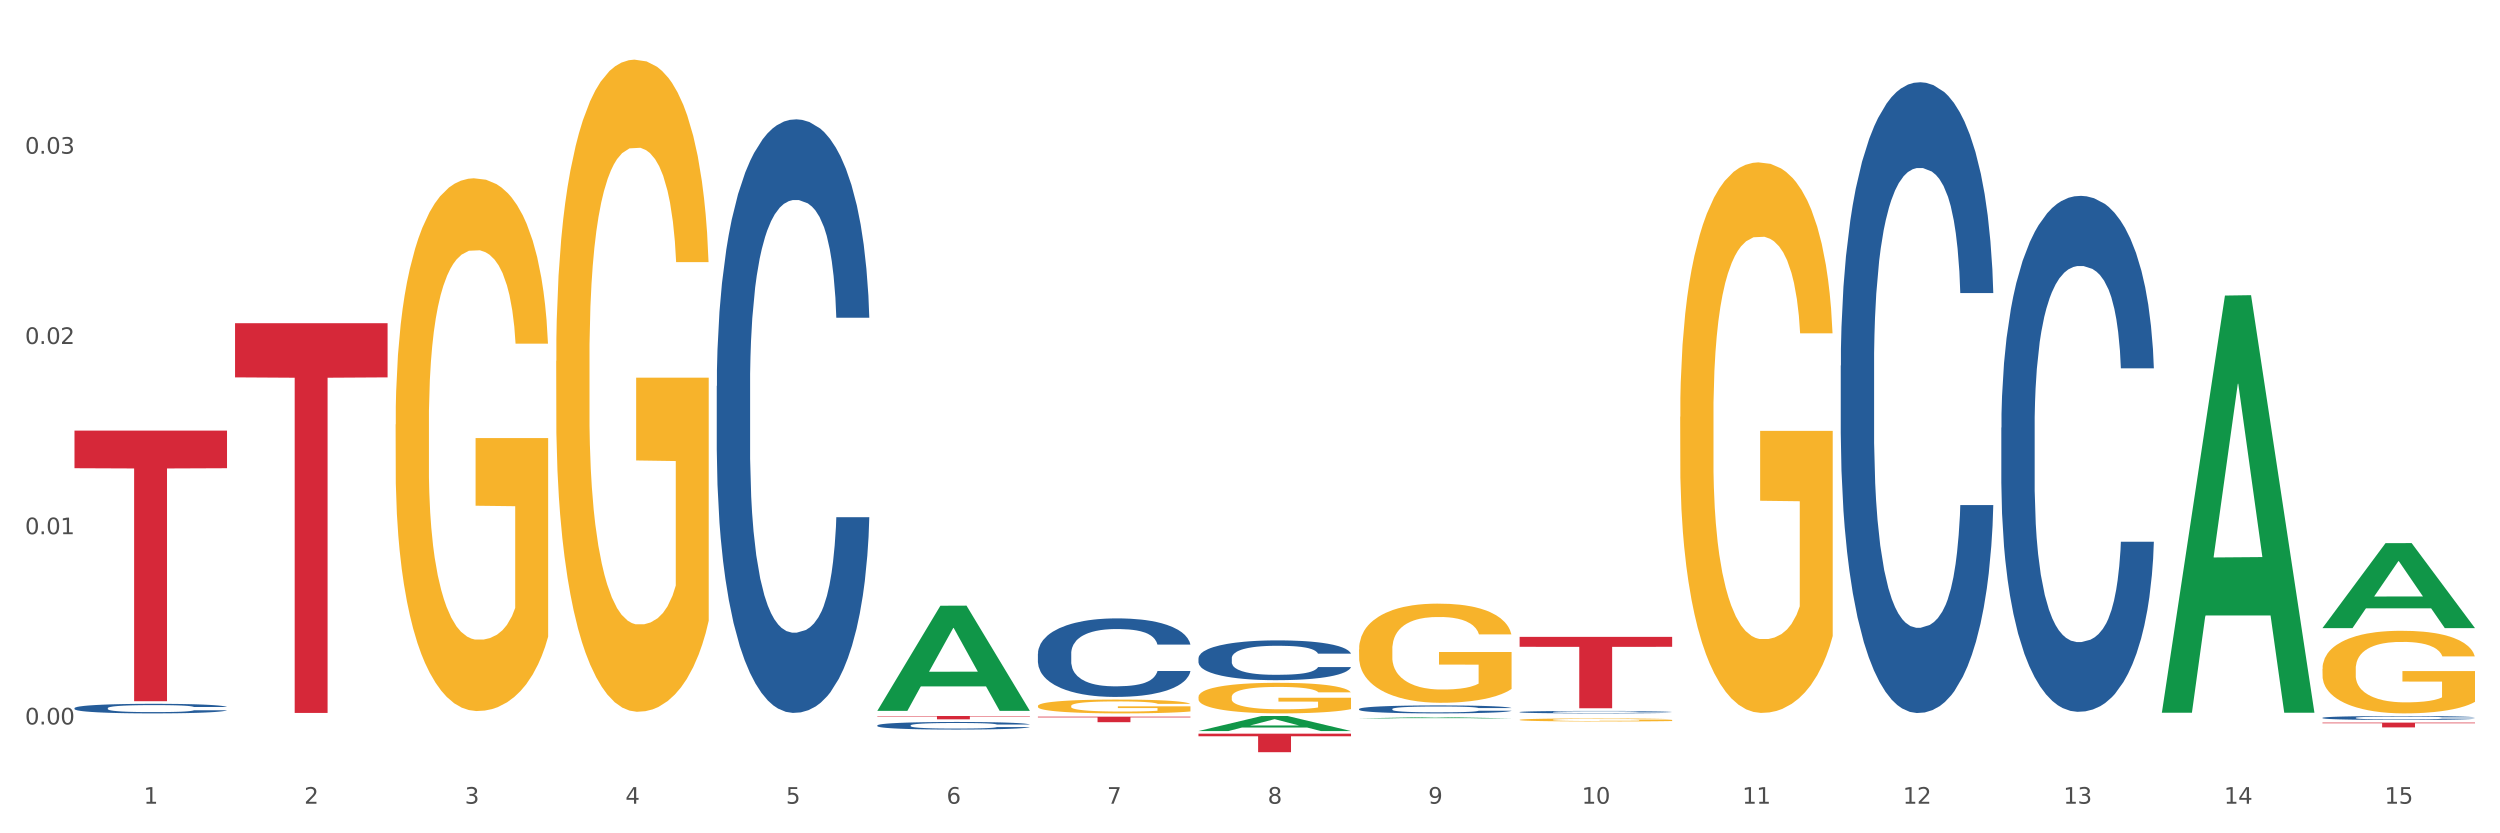 <?xml version="1.0" encoding="utf-8" standalone="no"?>
<!DOCTYPE svg PUBLIC "-//W3C//DTD SVG 1.1//EN"
  "http://www.w3.org/Graphics/SVG/1.1/DTD/svg11.dtd">
<svg xmlns:xlink="http://www.w3.org/1999/xlink" width="1080pt" height="360pt" viewBox="0 0 1080 360" xmlns="http://www.w3.org/2000/svg" version="1.1">
 <rect x="0" y="0" width="1080" height="360" fill="#333333" stroke="none"/>
 <defs>
  <style type="text/css">*{stroke-linejoin: round; stroke-linecap: butt}</style>
 </defs>
 <g id="figure_1">
  <g id="patch_1">
   <path d="M 0 360 
L 1080 360 
L 1080 0 
L 0 0 
z
" style="fill: #ffffff; stroke: #ffffff; stroke-linejoin: miter"/>
  </g>
  <g id="axes_1">
   <g id="matplotlib.axis_1">
    <g id="xtick_1">
     <g id="text_1">
      <!-- 1 -->
      <g style="fill: #4d4d4d" transform="translate(62.07 347.204) scale(0.096 -0.096)">
       <defs>
        <path id="DejaVuSans-31" d="M 794 531 
L 1825 531 
L 1825 4091 
L 703 3866 
L 703 4441 
L 1819 4666 
L 2450 4666 
L 2450 531 
L 3481 531 
L 3481 0 
L 794 0 
L 794 531 
z
" transform="scale(0.016)"/>
       </defs>
       <use xlink:href="#DejaVuSans-31"/>
      </g>
     </g>
    </g>
    <g id="xtick_2">
     <g id="text_2">
      <!-- 2 -->
      <g style="fill: #4d4d4d" transform="translate(131.436 347.204) scale(0.096 -0.096)">
       <defs>
        <path id="DejaVuSans-32" d="M 1228 531 
L 3431 531 
L 3431 0 
L 469 0 
L 469 531 
Q 828 903 1448 1529 
Q 2069 2156 2228 2338 
Q 2531 2678 2651 2914 
Q 2772 3150 2772 3378 
Q 2772 3750 2511 3984 
Q 2250 4219 1831 4219 
Q 1534 4219 1204 4116 
Q 875 4013 500 3803 
L 500 4441 
Q 881 4594 1212 4672 
Q 1544 4750 1819 4750 
Q 2544 4750 2975 4387 
Q 3406 4025 3406 3419 
Q 3406 3131 3298 2873 
Q 3191 2616 2906 2266 
Q 2828 2175 2409 1742 
Q 1991 1309 1228 531 
z
" transform="scale(0.016)"/>
       </defs>
       <use xlink:href="#DejaVuSans-32"/>
      </g>
     </g>
    </g>
    <g id="xtick_3">
     <g id="text_3">
      <!-- 3 -->
      <g style="fill: #4d4d4d" transform="translate(200.802 347.204) scale(0.096 -0.096)">
       <defs>
        <path id="DejaVuSans-33" d="M 2597 2516 
Q 3050 2419 3304 2112 
Q 3559 1806 3559 1356 
Q 3559 666 3084 287 
Q 2609 -91 1734 -91 
Q 1441 -91 1130 -33 
Q 819 25 488 141 
L 488 750 
Q 750 597 1062 519 
Q 1375 441 1716 441 
Q 2309 441 2620 675 
Q 2931 909 2931 1356 
Q 2931 1769 2642 2001 
Q 2353 2234 1838 2234 
L 1294 2234 
L 1294 2753 
L 1863 2753 
Q 2328 2753 2575 2939 
Q 2822 3125 2822 3475 
Q 2822 3834 2567 4026 
Q 2313 4219 1838 4219 
Q 1578 4219 1281 4162 
Q 984 4106 628 3988 
L 628 4550 
Q 988 4650 1302 4700 
Q 1616 4750 1894 4750 
Q 2613 4750 3031 4423 
Q 3450 4097 3450 3541 
Q 3450 3153 3228 2886 
Q 3006 2619 2597 2516 
z
" transform="scale(0.016)"/>
       </defs>
       <use xlink:href="#DejaVuSans-33"/>
      </g>
     </g>
    </g>
    <g id="xtick_4">
     <g id="text_4">
      <!-- 4 -->
      <g style="fill: #4d4d4d" transform="translate(270.169 347.204) scale(0.096 -0.096)">
       <defs>
        <path id="DejaVuSans-34" d="M 2419 4116 
L 825 1625 
L 2419 1625 
L 2419 4116 
z
M 2253 4666 
L 3047 4666 
L 3047 1625 
L 3713 1625 
L 3713 1100 
L 3047 1100 
L 3047 0 
L 2419 0 
L 2419 1100 
L 313 1100 
L 313 1709 
L 2253 4666 
z
" transform="scale(0.016)"/>
       </defs>
       <use xlink:href="#DejaVuSans-34"/>
      </g>
     </g>
    </g>
    <g id="xtick_5">
     <g id="text_5">
      <!-- 5 -->
      <g style="fill: #4d4d4d" transform="translate(339.535 347.204) scale(0.096 -0.096)">
       <defs>
        <path id="DejaVuSans-35" d="M 691 4666 
L 3169 4666 
L 3169 4134 
L 1269 4134 
L 1269 2991 
Q 1406 3038 1543 3061 
Q 1681 3084 1819 3084 
Q 2600 3084 3056 2656 
Q 3513 2228 3513 1497 
Q 3513 744 3044 326 
Q 2575 -91 1722 -91 
Q 1428 -91 1123 -41 
Q 819 9 494 109 
L 494 744 
Q 775 591 1075 516 
Q 1375 441 1709 441 
Q 2250 441 2565 725 
Q 2881 1009 2881 1497 
Q 2881 1984 2565 2268 
Q 2250 2553 1709 2553 
Q 1456 2553 1204 2497 
Q 953 2441 691 2322 
L 691 4666 
z
" transform="scale(0.016)"/>
       </defs>
       <use xlink:href="#DejaVuSans-35"/>
      </g>
     </g>
    </g>
    <g id="xtick_6">
     <g id="text_6">
      <!-- 6 -->
      <g style="fill: #4d4d4d" transform="translate(408.901 347.204) scale(0.096 -0.096)">
       <defs>
        <path id="DejaVuSans-36" d="M 2113 2584 
Q 1688 2584 1439 2293 
Q 1191 2003 1191 1497 
Q 1191 994 1439 701 
Q 1688 409 2113 409 
Q 2538 409 2786 701 
Q 3034 994 3034 1497 
Q 3034 2003 2786 2293 
Q 2538 2584 2113 2584 
z
M 3366 4563 
L 3366 3988 
Q 3128 4100 2886 4159 
Q 2644 4219 2406 4219 
Q 1781 4219 1451 3797 
Q 1122 3375 1075 2522 
Q 1259 2794 1537 2939 
Q 1816 3084 2150 3084 
Q 2853 3084 3261 2657 
Q 3669 2231 3669 1497 
Q 3669 778 3244 343 
Q 2819 -91 2113 -91 
Q 1303 -91 875 529 
Q 447 1150 447 2328 
Q 447 3434 972 4092 
Q 1497 4750 2381 4750 
Q 2619 4750 2861 4703 
Q 3103 4656 3366 4563 
z
" transform="scale(0.016)"/>
       </defs>
       <use xlink:href="#DejaVuSans-36"/>
      </g>
     </g>
    </g>
    <g id="xtick_7">
     <g id="text_7">
      <!-- 7 -->
      <g style="fill: #4d4d4d" transform="translate(478.267 347.204) scale(0.096 -0.096)">
       <defs>
        <path id="DejaVuSans-37" d="M 525 4666 
L 3525 4666 
L 3525 4397 
L 1831 0 
L 1172 0 
L 2766 4134 
L 525 4134 
L 525 4666 
z
" transform="scale(0.016)"/>
       </defs>
       <use xlink:href="#DejaVuSans-37"/>
      </g>
     </g>
    </g>
    <g id="xtick_8">
     <g id="text_8">
      <!-- 8 -->
      <g style="fill: #4d4d4d" transform="translate(547.634 347.204) scale(0.096 -0.096)">
       <defs>
        <path id="DejaVuSans-38" d="M 2034 2216 
Q 1584 2216 1326 1975 
Q 1069 1734 1069 1313 
Q 1069 891 1326 650 
Q 1584 409 2034 409 
Q 2484 409 2743 651 
Q 3003 894 3003 1313 
Q 3003 1734 2745 1975 
Q 2488 2216 2034 2216 
z
M 1403 2484 
Q 997 2584 770 2862 
Q 544 3141 544 3541 
Q 544 4100 942 4425 
Q 1341 4750 2034 4750 
Q 2731 4750 3128 4425 
Q 3525 4100 3525 3541 
Q 3525 3141 3298 2862 
Q 3072 2584 2669 2484 
Q 3125 2378 3379 2068 
Q 3634 1759 3634 1313 
Q 3634 634 3220 271 
Q 2806 -91 2034 -91 
Q 1263 -91 848 271 
Q 434 634 434 1313 
Q 434 1759 690 2068 
Q 947 2378 1403 2484 
z
M 1172 3481 
Q 1172 3119 1398 2916 
Q 1625 2713 2034 2713 
Q 2441 2713 2670 2916 
Q 2900 3119 2900 3481 
Q 2900 3844 2670 4047 
Q 2441 4250 2034 4250 
Q 1625 4250 1398 4047 
Q 1172 3844 1172 3481 
z
" transform="scale(0.016)"/>
       </defs>
       <use xlink:href="#DejaVuSans-38"/>
      </g>
     </g>
    </g>
    <g id="xtick_9">
     <g id="text_9">
      <!-- 9 -->
      <g style="fill: #4d4d4d" transform="translate(617 347.204) scale(0.096 -0.096)">
       <defs>
        <path id="DejaVuSans-39" d="M 703 97 
L 703 672 
Q 941 559 1184 500 
Q 1428 441 1663 441 
Q 2288 441 2617 861 
Q 2947 1281 2994 2138 
Q 2813 1869 2534 1725 
Q 2256 1581 1919 1581 
Q 1219 1581 811 2004 
Q 403 2428 403 3163 
Q 403 3881 828 4315 
Q 1253 4750 1959 4750 
Q 2769 4750 3195 4129 
Q 3622 3509 3622 2328 
Q 3622 1225 3098 567 
Q 2575 -91 1691 -91 
Q 1453 -91 1209 -44 
Q 966 3 703 97 
z
M 1959 2075 
Q 2384 2075 2632 2365 
Q 2881 2656 2881 3163 
Q 2881 3666 2632 3958 
Q 2384 4250 1959 4250 
Q 1534 4250 1286 3958 
Q 1038 3666 1038 3163 
Q 1038 2656 1286 2365 
Q 1534 2075 1959 2075 
z
" transform="scale(0.016)"/>
       </defs>
       <use xlink:href="#DejaVuSans-39"/>
      </g>
     </g>
    </g>
    <g id="xtick_10">
     <g id="text_10">
      <!-- 10 -->
      <g style="fill: #4d4d4d" transform="translate(683.312 347.204) scale(0.096 -0.096)">
       <defs>
        <path id="DejaVuSans-30" d="M 2034 4250 
Q 1547 4250 1301 3770 
Q 1056 3291 1056 2328 
Q 1056 1369 1301 889 
Q 1547 409 2034 409 
Q 2525 409 2770 889 
Q 3016 1369 3016 2328 
Q 3016 3291 2770 3770 
Q 2525 4250 2034 4250 
z
M 2034 4750 
Q 2819 4750 3233 4129 
Q 3647 3509 3647 2328 
Q 3647 1150 3233 529 
Q 2819 -91 2034 -91 
Q 1250 -91 836 529 
Q 422 1150 422 2328 
Q 422 3509 836 4129 
Q 1250 4750 2034 4750 
z
" transform="scale(0.016)"/>
       </defs>
       <use xlink:href="#DejaVuSans-31"/>
       <use xlink:href="#DejaVuSans-30" transform="translate(63.623 0)"/>
      </g>
     </g>
    </g>
    <g id="xtick_11">
     <g id="text_11">
      <!-- 11 -->
      <g style="fill: #4d4d4d" transform="translate(752.678 347.204) scale(0.096 -0.096)">
       <use xlink:href="#DejaVuSans-31"/>
       <use xlink:href="#DejaVuSans-31" transform="translate(63.623 0)"/>
      </g>
     </g>
    </g>
    <g id="xtick_12">
     <g id="text_12">
      <!-- 12 -->
      <g style="fill: #4d4d4d" transform="translate(822.044 347.204) scale(0.096 -0.096)">
       <use xlink:href="#DejaVuSans-31"/>
       <use xlink:href="#DejaVuSans-32" transform="translate(63.623 0)"/>
      </g>
     </g>
    </g>
    <g id="xtick_13">
     <g id="text_13">
      <!-- 13 -->
      <g style="fill: #4d4d4d" transform="translate(891.411 347.204) scale(0.096 -0.096)">
       <use xlink:href="#DejaVuSans-31"/>
       <use xlink:href="#DejaVuSans-33" transform="translate(63.623 0)"/>
      </g>
     </g>
    </g>
    <g id="xtick_14">
     <g id="text_14">
      <!-- 14 -->
      <g style="fill: #4d4d4d" transform="translate(960.777 347.204) scale(0.096 -0.096)">
       <use xlink:href="#DejaVuSans-31"/>
       <use xlink:href="#DejaVuSans-34" transform="translate(63.623 0)"/>
      </g>
     </g>
    </g>
    <g id="xtick_15">
     <g id="text_15">
      <!-- 15 -->
      <g style="fill: #4d4d4d" transform="translate(1030.143 347.204) scale(0.096 -0.096)">
       <use xlink:href="#DejaVuSans-31"/>
       <use xlink:href="#DejaVuSans-35" transform="translate(63.623 0)"/>
      </g>
     </g>
    </g>
    <g id="xtick_16"/>
    <g id="xtick_17"/>
    <g id="xtick_18"/>
    <g id="xtick_19"/>
    <g id="xtick_20"/>
    <g id="xtick_21"/>
    <g id="xtick_22"/>
    <g id="xtick_23"/>
    <g id="xtick_24"/>
    <g id="xtick_25"/>
    <g id="xtick_26"/>
    <g id="xtick_27"/>
    <g id="xtick_28"/>
    <g id="xtick_29"/>
   </g>
   <g id="matplotlib.axis_2">
    <g id="ytick_1">
     <g id="text_16">
      <!-- 0.00 -->
      <g style="fill: #4d4d4d" transform="translate(10.8 312.968) scale(0.096 -0.096)">
       <defs>
        <path id="DejaVuSans-2e" d="M 684 794 
L 1344 794 
L 1344 0 
L 684 0 
L 684 794 
z
" transform="scale(0.016)"/>
       </defs>
       <use xlink:href="#DejaVuSans-30"/>
       <use xlink:href="#DejaVuSans-2e" transform="translate(63.623 0)"/>
       <use xlink:href="#DejaVuSans-30" transform="translate(95.41 0)"/>
       <use xlink:href="#DejaVuSans-30" transform="translate(159.033 0)"/>
      </g>
     </g>
    </g>
    <g id="ytick_2">
     <g id="text_17">
      <!-- 0.01 -->
      <g style="fill: #4d4d4d" transform="translate(10.8 230.781) scale(0.096 -0.096)">
       <use xlink:href="#DejaVuSans-30"/>
       <use xlink:href="#DejaVuSans-2e" transform="translate(63.623 0)"/>
       <use xlink:href="#DejaVuSans-30" transform="translate(95.41 0)"/>
       <use xlink:href="#DejaVuSans-31" transform="translate(159.033 0)"/>
      </g>
     </g>
    </g>
    <g id="ytick_3">
     <g id="text_18">
      <!-- 0.02 -->
      <g style="fill: #4d4d4d" transform="translate(10.8 148.594) scale(0.096 -0.096)">
       <use xlink:href="#DejaVuSans-30"/>
       <use xlink:href="#DejaVuSans-2e" transform="translate(63.623 0)"/>
       <use xlink:href="#DejaVuSans-30" transform="translate(95.41 0)"/>
       <use xlink:href="#DejaVuSans-32" transform="translate(159.033 0)"/>
      </g>
     </g>
    </g>
    <g id="ytick_4">
     <g id="text_19">
      <!-- 0.03 -->
      <g style="fill: #4d4d4d" transform="translate(10.8 66.407) scale(0.096 -0.096)">
       <use xlink:href="#DejaVuSans-30"/>
       <use xlink:href="#DejaVuSans-2e" transform="translate(63.623 0)"/>
       <use xlink:href="#DejaVuSans-30" transform="translate(95.41 0)"/>
       <use xlink:href="#DejaVuSans-33" transform="translate(159.033 0)"/>
      </g>
     </g>
    </g>
    <g id="ytick_5"/>
    <g id="ytick_6"/>
    <g id="ytick_7"/>
    <g id="ytick_8"/>
   </g>
   <g id="PolyCollection_1">
    <path d="M 379.006 307.014 
L 379.074 306.971 
L 406.248 261.675 
L 417.526 261.632 
L 444.904 307.099 
L 431.86 307.099 
L 425.95 296.512 
L 397.892 296.512 
L 397.689 296.682 
L 391.982 307.099 
L 379.006 307.099 
L 379.006 307.014 
L 401.425 290.193 
L 422.417 290.15 
L 412.023 271.323 
L 411.887 271.238 
L 411.751 271.366 
L 401.357 290.15 
L 401.425 290.193 
L 379.006 307.014 
z
" clip-path="url(#pe9aeaa57a7)" style="fill: #109648"/>
    <path d="M 101.541 139.626 
L 167.439 139.626 
L 167.439 163.023 
L 141.517 163.181 
L 141.517 307.987 
L 127.307 307.987 
L 127.307 163.181 
L 101.541 163.023 
L 101.541 139.784 
L 101.541 139.626 
z
" clip-path="url(#pe9aeaa57a7)" style="fill: #d62839"/>
    <path d="M 587.105 280.562 
L 587.183 280.523 
L 587.183 279.114 
L 587.338 277.901 
L 588.116 274.967 
L 589.283 272.541 
L 590.139 271.25 
L 590.995 270.194 
L 592.006 269.137 
L 593.251 268.042 
L 595.507 266.438 
L 596.908 265.616 
L 598.619 264.755 
L 601.731 263.503 
L 603.988 262.799 
L 606.322 262.212 
L 610.134 261.508 
L 612.624 261.195 
L 615.269 260.96 
L 618.459 260.804 
L 620.871 260.765 
L 626.161 260.882 
L 630.674 261.234 
L 632.852 261.508 
L 635.653 261.977 
L 637.131 262.29 
L 639.543 262.916 
L 642.033 263.738 
L 643.744 264.442 
L 646.312 265.773 
L 648.257 267.103 
L 650.046 268.746 
L 650.98 269.881 
L 651.68 270.937 
L 652.302 272.15 
L 652.925 274.067 
L 638.921 274.067 
L 638.376 272.698 
L 637.52 271.407 
L 636.275 270.155 
L 635.186 269.372 
L 633.319 268.394 
L 631.607 267.768 
L 629.818 267.298 
L 627.639 266.907 
L 625.928 266.712 
L 623.516 266.555 
L 618.77 266.594 
L 615.58 266.907 
L 613.402 267.298 
L 612.001 267.651 
L 610.756 268.042 
L 609.356 268.59 
L 607.722 269.411 
L 606.555 270.155 
L 605.388 271.094 
L 604.455 272.033 
L 603.599 273.128 
L 602.898 274.302 
L 602.354 275.515 
L 601.887 277.001 
L 601.498 279.466 
L 601.498 284.826 
L 601.654 286.039 
L 602.043 287.643 
L 602.509 288.856 
L 603.287 290.304 
L 603.988 291.282 
L 605.31 292.691 
L 606.789 293.864 
L 607.956 294.608 
L 609.123 295.234 
L 611.145 296.094 
L 613.402 296.799 
L 615.347 297.229 
L 617.992 297.62 
L 619.781 297.777 
L 621.337 297.855 
L 625.15 297.855 
L 627.873 297.738 
L 630.907 297.464 
L 633.241 297.112 
L 635.186 296.681 
L 637.365 295.977 
L 638.765 295.312 
L 638.765 287.135 
L 621.649 287.096 
L 621.649 281.657 
L 653.003 281.657 
L 653.003 297.62 
L 651.68 298.442 
L 650.202 299.185 
L 648.646 299.85 
L 646.312 300.672 
L 643.511 301.455 
L 641.021 302.002 
L 638.376 302.472 
L 635.264 302.902 
L 631.218 303.293 
L 628.729 303.45 
L 625.617 303.567 
L 621.96 303.606 
L 618.77 303.528 
L 615.658 303.333 
L 612.39 302.98 
L 609.2 302.472 
L 606.789 301.963 
L 604.377 301.337 
L 601.809 300.516 
L 599.786 299.733 
L 598.23 299.029 
L 596.519 298.129 
L 594.652 296.955 
L 593.251 295.899 
L 592.006 294.803 
L 590.684 293.395 
L 589.75 292.182 
L 588.816 290.656 
L 588.272 289.521 
L 587.649 287.761 
L 587.183 285.296 
L 587.105 280.562 
z
" clip-path="url(#pe9aeaa57a7)" style="fill: #f7b32b"/>
    <path d="M 656.471 310.966 
L 656.549 310.965 
L 656.549 310.922 
L 656.704 310.885 
L 657.482 310.795 
L 658.649 310.721 
L 659.505 310.682 
L 660.361 310.65 
L 661.372 310.617 
L 662.617 310.584 
L 664.874 310.535 
L 666.274 310.51 
L 667.986 310.483 
L 671.098 310.445 
L 673.354 310.424 
L 675.688 310.406 
L 679.5 310.384 
L 681.99 310.375 
L 684.635 310.368 
L 687.825 310.363 
L 690.237 310.362 
L 695.527 310.365 
L 700.04 310.376 
L 702.218 310.384 
L 705.019 310.399 
L 706.497 310.408 
L 708.909 310.427 
L 711.399 310.452 
L 713.111 310.474 
L 715.678 310.515 
L 717.623 310.555 
L 719.412 310.605 
L 720.346 310.64 
L 721.046 310.672 
L 721.669 310.709 
L 722.291 310.768 
L 708.287 310.768 
L 707.742 310.726 
L 706.886 310.687 
L 705.642 310.648 
L 704.552 310.624 
L 702.685 310.595 
L 700.973 310.575 
L 699.184 310.561 
L 697.006 310.549 
L 695.294 310.543 
L 692.882 310.538 
L 688.136 310.54 
L 684.946 310.549 
L 682.768 310.561 
L 681.367 310.572 
L 680.123 310.584 
L 678.722 310.601 
L 677.088 310.626 
L 675.921 310.648 
L 674.754 310.677 
L 673.821 310.706 
L 672.965 310.739 
L 672.265 310.775 
L 671.72 310.812 
L 671.253 310.857 
L 670.864 310.933 
L 670.864 311.096 
L 671.02 311.133 
L 671.409 311.182 
L 671.876 311.219 
L 672.654 311.264 
L 673.354 311.293 
L 674.677 311.336 
L 676.155 311.372 
L 677.322 311.395 
L 678.489 311.414 
L 680.512 311.44 
L 682.768 311.462 
L 684.713 311.475 
L 687.358 311.487 
L 689.148 311.492 
L 690.704 311.494 
L 694.516 311.494 
L 697.239 311.49 
L 700.273 311.482 
L 702.607 311.471 
L 704.552 311.458 
L 706.731 311.437 
L 708.131 311.416 
L 708.131 311.167 
L 691.015 311.166 
L 691.015 311 
L 722.369 311 
L 722.369 311.487 
L 721.046 311.512 
L 719.568 311.535 
L 718.012 311.555 
L 715.678 311.58 
L 712.877 311.604 
L 710.387 311.621 
L 707.742 311.635 
L 704.63 311.648 
L 700.584 311.66 
L 698.095 311.665 
L 694.983 311.668 
L 691.326 311.67 
L 688.136 311.667 
L 685.024 311.661 
L 681.756 311.651 
L 678.567 311.635 
L 676.155 311.62 
L 673.743 311.6 
L 671.175 311.575 
L 669.153 311.551 
L 667.597 311.53 
L 665.885 311.502 
L 664.018 311.467 
L 662.617 311.434 
L 661.372 311.401 
L 660.05 311.358 
L 659.116 311.321 
L 658.183 311.274 
L 657.638 311.24 
L 657.016 311.186 
L 656.549 311.111 
L 656.471 310.966 
z
" clip-path="url(#pe9aeaa57a7)" style="fill: #f7b32b"/>
    <path d="M 725.837 180.047 
L 725.915 179.83 
L 725.915 172.01 
L 726.071 165.277 
L 726.849 148.985 
L 728.016 135.518 
L 728.871 128.35 
L 729.727 122.485 
L 730.739 116.62 
L 731.984 110.538 
L 734.24 101.632 
L 735.64 97.07 
L 737.352 92.292 
L 740.464 85.341 
L 742.72 81.431 
L 745.054 78.173 
L 748.866 74.263 
L 751.356 72.525 
L 754.001 71.222 
L 757.191 70.353 
L 759.603 70.136 
L 764.894 70.787 
L 769.406 72.742 
L 771.585 74.263 
L 774.385 76.869 
L 775.864 78.607 
L 778.275 82.082 
L 780.765 86.644 
L 782.477 90.554 
L 785.044 97.939 
L 786.989 105.325 
L 788.779 114.448 
L 789.712 120.747 
L 790.412 126.612 
L 791.035 133.346 
L 791.657 143.989 
L 777.653 143.989 
L 777.108 136.387 
L 776.253 129.219 
L 775.008 122.268 
L 773.919 117.923 
L 772.051 112.493 
L 770.34 109.017 
L 768.55 106.411 
L 766.372 104.239 
L 764.66 103.153 
L 762.248 102.284 
L 757.502 102.501 
L 754.313 104.239 
L 752.134 106.411 
L 750.734 108.366 
L 749.489 110.538 
L 748.088 113.579 
L 746.455 118.14 
L 745.288 122.268 
L 744.121 127.481 
L 743.187 132.694 
L 742.331 138.776 
L 741.631 145.293 
L 741.086 152.026 
L 740.62 160.281 
L 740.23 173.965 
L 740.23 203.724 
L 740.386 210.458 
L 740.775 219.364 
L 741.242 226.097 
L 742.02 234.134 
L 742.72 239.565 
L 744.043 247.384 
L 745.521 253.901 
L 746.688 258.028 
L 747.855 261.504 
L 749.878 266.282 
L 752.134 270.192 
L 754.079 272.582 
L 756.724 274.754 
L 758.514 275.623 
L 760.07 276.057 
L 763.882 276.057 
L 766.605 275.405 
L 769.639 273.885 
L 771.974 271.93 
L 773.919 269.541 
L 776.097 265.631 
L 777.497 261.938 
L 777.497 216.54 
L 760.381 216.322 
L 760.381 186.129 
L 791.735 186.129 
L 791.735 274.754 
L 790.412 279.315 
L 788.934 283.442 
L 787.378 287.135 
L 785.044 291.697 
L 782.243 296.041 
L 779.754 299.082 
L 777.108 301.689 
L 773.996 304.078 
L 769.951 306.25 
L 767.461 307.119 
L 764.349 307.771 
L 760.692 307.988 
L 757.502 307.554 
L 754.39 306.467 
L 751.123 304.512 
L 747.933 301.689 
L 745.521 298.865 
L 743.109 295.389 
L 740.542 290.828 
L 738.519 286.484 
L 736.963 282.574 
L 735.251 277.578 
L 733.384 271.061 
L 731.984 265.196 
L 730.739 259.114 
L 729.416 251.294 
L 728.482 244.561 
L 727.549 236.089 
L 727.004 229.79 
L 726.382 220.015 
L 725.915 206.331 
L 725.837 180.047 
z
" clip-path="url(#pe9aeaa57a7)" style="fill: #f7b32b"/>
    <path d="M 1003.302 288.988 
L 1003.38 288.956 
L 1003.38 287.782 
L 1003.535 286.772 
L 1004.314 284.327 
L 1005.481 282.307 
L 1006.336 281.231 
L 1007.192 280.351 
L 1008.204 279.471 
L 1009.448 278.558 
L 1011.705 277.222 
L 1013.105 276.537 
L 1014.817 275.82 
L 1017.929 274.777 
L 1020.185 274.191 
L 1022.519 273.702 
L 1026.331 273.115 
L 1028.821 272.854 
L 1031.466 272.659 
L 1034.656 272.528 
L 1037.068 272.496 
L 1042.358 272.594 
L 1046.871 272.887 
L 1049.049 273.115 
L 1051.85 273.506 
L 1053.328 273.767 
L 1055.74 274.288 
L 1058.23 274.973 
L 1059.942 275.56 
L 1062.509 276.668 
L 1064.454 277.776 
L 1066.244 279.145 
L 1067.177 280.09 
L 1067.877 280.97 
L 1068.5 281.981 
L 1069.122 283.578 
L 1055.118 283.578 
L 1054.573 282.437 
L 1053.717 281.361 
L 1052.473 280.318 
L 1051.383 279.666 
L 1049.516 278.852 
L 1047.805 278.33 
L 1046.015 277.939 
L 1043.837 277.613 
L 1042.125 277.45 
L 1039.713 277.32 
L 1034.967 277.352 
L 1031.777 277.613 
L 1029.599 277.939 
L 1028.199 278.232 
L 1026.954 278.558 
L 1025.553 279.015 
L 1023.919 279.699 
L 1022.752 280.318 
L 1021.585 281.101 
L 1020.652 281.883 
L 1019.796 282.796 
L 1019.096 283.773 
L 1018.551 284.784 
L 1018.084 286.022 
L 1017.695 288.076 
L 1017.695 292.541 
L 1017.851 293.552 
L 1018.24 294.888 
L 1018.707 295.898 
L 1019.485 297.104 
L 1020.185 297.919 
L 1021.508 299.093 
L 1022.986 300.071 
L 1024.153 300.69 
L 1025.32 301.211 
L 1027.343 301.928 
L 1029.599 302.515 
L 1031.544 302.874 
L 1034.189 303.2 
L 1035.979 303.33 
L 1037.535 303.395 
L 1041.347 303.395 
L 1044.07 303.297 
L 1047.104 303.069 
L 1049.438 302.776 
L 1051.383 302.417 
L 1053.562 301.831 
L 1054.962 301.277 
L 1054.962 294.464 
L 1037.846 294.432 
L 1037.846 289.901 
L 1069.2 289.901 
L 1069.2 303.2 
L 1067.877 303.884 
L 1066.399 304.503 
L 1064.843 305.057 
L 1062.509 305.742 
L 1059.708 306.394 
L 1057.219 306.85 
L 1054.573 307.241 
L 1051.461 307.6 
L 1047.416 307.926 
L 1044.926 308.056 
L 1041.814 308.154 
L 1038.157 308.187 
L 1034.967 308.121 
L 1031.855 307.958 
L 1028.588 307.665 
L 1025.398 307.241 
L 1022.986 306.818 
L 1020.574 306.296 
L 1018.007 305.612 
L 1015.984 304.96 
L 1014.428 304.373 
L 1012.716 303.623 
L 1010.849 302.645 
L 1009.448 301.765 
L 1008.204 300.853 
L 1006.881 299.679 
L 1005.947 298.669 
L 1005.014 297.398 
L 1004.469 296.453 
L 1003.847 294.986 
L 1003.38 292.932 
L 1003.302 288.988 
z
" clip-path="url(#pe9aeaa57a7)" style="fill: #f7b32b"/>
    <path d="M 517.739 284.369 
L 517.816 284.353 
L 517.816 283.913 
L 518.05 283.317 
L 518.907 282.217 
L 519.997 281.385 
L 521.867 280.411 
L 522.88 280.003 
L 524.204 279.547 
L 526.93 278.809 
L 530.046 278.181 
L 532.227 277.835 
L 533.863 277.615 
L 537.523 277.223 
L 539.627 277.05 
L 541.808 276.908 
L 543.677 276.814 
L 546.793 276.704 
L 549.285 276.657 
L 552.167 276.641 
L 554.582 276.657 
L 557.776 276.72 
L 562.449 276.908 
L 564.241 277.018 
L 566.656 277.207 
L 569.148 277.458 
L 571.173 277.709 
L 573.51 278.071 
L 575.925 278.542 
L 578.262 279.139 
L 579.898 279.688 
L 581.222 280.27 
L 582.39 280.976 
L 583.247 281.746 
L 583.636 282.39 
L 569.382 282.39 
L 568.992 281.809 
L 568.214 281.181 
L 567.435 280.756 
L 566.578 280.411 
L 565.254 280.018 
L 564.085 279.767 
L 562.138 279.469 
L 560.346 279.28 
L 558.866 279.17 
L 557.075 279.076 
L 553.258 278.982 
L 550.532 278.982 
L 548.818 279.013 
L 546.715 279.092 
L 544.923 279.202 
L 542.82 279.39 
L 541.184 279.594 
L 539.549 279.861 
L 538.614 280.05 
L 537.212 280.395 
L 536.277 280.678 
L 535.031 281.165 
L 534.33 281.51 
L 533.084 282.406 
L 532.538 283.065 
L 532.305 283.521 
L 532.149 284.023 
L 532.149 286.474 
L 532.616 287.573 
L 533.006 288.044 
L 533.629 288.578 
L 534.797 289.269 
L 536.511 289.945 
L 538.302 290.432 
L 539.782 290.73 
L 541.184 290.95 
L 542.587 291.123 
L 544.3 291.28 
L 545.702 291.374 
L 547.805 291.468 
L 550.298 291.515 
L 552.245 291.515 
L 556.218 291.437 
L 558.009 291.358 
L 559.723 291.248 
L 561.593 291.076 
L 563.073 290.887 
L 563.929 290.746 
L 565.331 290.447 
L 566.422 290.133 
L 567.357 289.772 
L 567.98 289.458 
L 568.681 288.987 
L 569.226 288.453 
L 569.382 288.17 
L 583.636 288.17 
L 583.325 288.735 
L 582.78 289.285 
L 581.689 290.023 
L 580.832 290.447 
L 579.508 290.966 
L 578.106 291.405 
L 576.159 291.892 
L 574.367 292.254 
L 572.498 292.568 
L 570.472 292.85 
L 566.811 293.243 
L 565.487 293.353 
L 562.683 293.542 
L 560.502 293.651 
L 557.308 293.761 
L 554.037 293.824 
L 550.61 293.84 
L 547.572 293.809 
L 544.222 293.714 
L 542.119 293.62 
L 539.782 293.479 
L 537.056 293.259 
L 534.486 292.992 
L 532.071 292.678 
L 529.812 292.316 
L 527.709 291.908 
L 524.983 291.233 
L 522.957 290.573 
L 521.477 289.96 
L 520.465 289.442 
L 519.452 288.782 
L 518.907 288.327 
L 518.05 287.228 
L 517.739 286.207 
L 517.739 284.369 
z
" clip-path="url(#pe9aeaa57a7)" style="fill: #255c99"/>
    <path d="M 448.372 282.386 
L 448.45 282.355 
L 448.45 281.487 
L 448.684 280.309 
L 449.541 278.14 
L 450.631 276.497 
L 452.501 274.575 
L 453.513 273.769 
L 454.837 272.871 
L 457.564 271.414 
L 460.679 270.174 
L 462.861 269.492 
L 464.496 269.058 
L 468.157 268.283 
L 470.26 267.943 
L 472.441 267.664 
L 474.311 267.478 
L 477.427 267.261 
L 479.919 267.168 
L 482.801 267.137 
L 485.216 267.168 
L 488.41 267.292 
L 493.083 267.664 
L 494.875 267.881 
L 497.289 268.252 
L 499.782 268.748 
L 501.807 269.244 
L 504.144 269.957 
L 506.559 270.887 
L 508.896 272.065 
L 510.531 273.15 
L 511.856 274.296 
L 513.024 275.691 
L 513.881 277.21 
L 514.27 278.48 
L 500.016 278.48 
L 499.626 277.334 
L 498.847 276.094 
L 498.068 275.257 
L 497.212 274.575 
L 495.887 273.8 
L 494.719 273.304 
L 492.772 272.716 
L 490.98 272.344 
L 489.5 272.127 
L 487.709 271.941 
L 483.892 271.755 
L 481.165 271.755 
L 479.452 271.817 
L 477.349 271.972 
L 475.557 272.189 
L 473.454 272.561 
L 471.818 272.964 
L 470.183 273.49 
L 469.248 273.862 
L 467.846 274.544 
L 466.911 275.102 
L 465.665 276.063 
L 464.964 276.745 
L 463.717 278.511 
L 463.172 279.813 
L 462.938 280.712 
L 462.783 281.704 
L 462.783 286.539 
L 463.25 288.708 
L 463.639 289.638 
L 464.263 290.692 
L 465.431 292.056 
L 467.145 293.389 
L 468.936 294.349 
L 470.416 294.938 
L 471.818 295.372 
L 473.22 295.713 
L 474.934 296.023 
L 476.336 296.209 
L 478.439 296.395 
L 480.932 296.488 
L 482.879 296.488 
L 486.852 296.333 
L 488.643 296.178 
L 490.357 295.961 
L 492.226 295.62 
L 493.706 295.248 
L 494.563 294.969 
L 495.965 294.38 
L 497.056 293.76 
L 497.99 293.048 
L 498.614 292.428 
L 499.315 291.498 
L 499.86 290.444 
L 500.016 289.886 
L 514.27 289.886 
L 513.959 291.002 
L 513.413 292.087 
L 512.323 293.543 
L 511.466 294.38 
L 510.142 295.403 
L 508.74 296.271 
L 506.792 297.232 
L 505.001 297.945 
L 503.131 298.564 
L 501.106 299.122 
L 497.445 299.897 
L 496.121 300.114 
L 493.317 300.486 
L 491.136 300.703 
L 487.942 300.92 
L 484.671 301.044 
L 481.243 301.075 
L 478.206 301.013 
L 474.856 300.827 
L 472.753 300.641 
L 470.416 300.362 
L 467.69 299.928 
L 465.119 299.401 
L 462.705 298.781 
L 460.446 298.069 
L 458.343 297.263 
L 455.616 295.93 
L 453.591 294.628 
L 452.111 293.42 
L 451.099 292.397 
L 450.086 291.095 
L 449.541 290.196 
L 448.684 288.027 
L 448.372 286.012 
L 448.372 282.386 
z
" clip-path="url(#pe9aeaa57a7)" style="fill: #255c99"/>
    <path d="M 448.372 304.971 
L 448.45 304.966 
L 448.45 304.769 
L 448.606 304.6 
L 449.384 304.191 
L 450.551 303.852 
L 451.407 303.672 
L 452.262 303.525 
L 453.274 303.377 
L 454.519 303.225 
L 456.775 303.001 
L 458.175 302.886 
L 459.887 302.766 
L 462.999 302.591 
L 465.255 302.493 
L 467.589 302.411 
L 471.402 302.313 
L 473.891 302.269 
L 476.536 302.237 
L 479.726 302.215 
L 482.138 302.209 
L 487.429 302.226 
L 491.941 302.275 
L 494.12 302.313 
L 496.92 302.378 
L 498.399 302.422 
L 500.811 302.509 
L 503.3 302.624 
L 505.012 302.722 
L 507.579 302.908 
L 509.524 303.094 
L 511.314 303.323 
L 512.247 303.481 
L 512.948 303.629 
L 513.57 303.798 
L 514.192 304.065 
L 500.188 304.065 
L 499.644 303.874 
L 498.788 303.694 
L 497.543 303.519 
L 496.454 303.41 
L 494.586 303.274 
L 492.875 303.186 
L 491.085 303.121 
L 488.907 303.066 
L 487.195 303.039 
L 484.783 303.017 
L 480.038 303.023 
L 476.848 303.066 
L 474.669 303.121 
L 473.269 303.17 
L 472.024 303.225 
L 470.624 303.301 
L 468.99 303.416 
L 467.823 303.519 
L 466.656 303.65 
L 465.722 303.781 
L 464.866 303.934 
L 464.166 304.098 
L 463.621 304.267 
L 463.155 304.475 
L 462.766 304.819 
L 462.766 305.566 
L 462.921 305.736 
L 463.31 305.959 
L 463.777 306.129 
L 464.555 306.331 
L 465.255 306.467 
L 466.578 306.664 
L 468.056 306.827 
L 469.223 306.931 
L 470.39 307.018 
L 472.413 307.138 
L 474.669 307.237 
L 476.614 307.297 
L 479.26 307.351 
L 481.049 307.373 
L 482.605 307.384 
L 486.417 307.384 
L 489.14 307.368 
L 492.175 307.33 
L 494.509 307.28 
L 496.454 307.22 
L 498.632 307.122 
L 500.033 307.029 
L 500.033 305.888 
L 482.916 305.883 
L 482.916 305.124 
L 514.27 305.124 
L 514.27 307.351 
L 512.948 307.466 
L 511.469 307.57 
L 509.913 307.662 
L 507.579 307.777 
L 504.778 307.886 
L 502.289 307.963 
L 499.644 308.028 
L 496.531 308.088 
L 492.486 308.143 
L 489.996 308.165 
L 486.884 308.181 
L 483.227 308.187 
L 480.038 308.176 
L 476.925 308.148 
L 473.658 308.099 
L 470.468 308.028 
L 468.056 307.957 
L 465.644 307.87 
L 463.077 307.755 
L 461.054 307.646 
L 459.498 307.548 
L 457.786 307.422 
L 455.919 307.259 
L 454.519 307.111 
L 453.274 306.958 
L 451.951 306.762 
L 451.018 306.593 
L 450.084 306.38 
L 449.539 306.221 
L 448.917 305.976 
L 448.45 305.632 
L 448.372 304.971 
z
" clip-path="url(#pe9aeaa57a7)" style="fill: #f7b32b"/>
    <path d="M 379.006 313.365 
L 379.084 313.362 
L 379.084 313.278 
L 379.318 313.164 
L 380.175 312.954 
L 381.265 312.794 
L 383.134 312.608 
L 384.147 312.53 
L 385.471 312.443 
L 388.198 312.302 
L 391.313 312.182 
L 393.494 312.116 
L 395.13 312.074 
L 398.791 311.999 
L 400.894 311.966 
L 403.075 311.939 
L 404.945 311.921 
L 408.06 311.9 
L 410.553 311.891 
L 413.435 311.888 
L 415.85 311.891 
L 419.043 311.903 
L 423.717 311.939 
L 425.509 311.96 
L 427.923 311.996 
L 430.416 312.044 
L 432.441 312.092 
L 434.778 312.161 
L 437.193 312.251 
L 439.529 312.365 
L 441.165 312.47 
L 442.489 312.581 
L 443.658 312.716 
L 444.515 312.863 
L 444.904 312.987 
L 430.65 312.987 
L 430.26 312.875 
L 429.481 312.755 
L 428.702 312.674 
L 427.845 312.608 
L 426.521 312.533 
L 425.353 312.485 
L 423.405 312.428 
L 421.614 312.392 
L 420.134 312.371 
L 418.342 312.353 
L 414.526 312.335 
L 411.799 312.335 
L 410.086 312.341 
L 407.982 312.356 
L 406.191 312.377 
L 404.088 312.413 
L 402.452 312.452 
L 400.816 312.503 
L 399.882 312.539 
L 398.479 312.605 
L 397.545 312.659 
L 396.298 312.752 
L 395.597 312.818 
L 394.351 312.99 
L 393.806 313.116 
L 393.572 313.203 
L 393.416 313.299 
L 393.416 313.767 
L 393.884 313.977 
L 394.273 314.067 
L 394.896 314.169 
L 396.065 314.301 
L 397.778 314.431 
L 399.57 314.524 
L 401.05 314.581 
L 402.452 314.623 
L 403.854 314.656 
L 405.568 314.686 
L 406.97 314.704 
L 409.073 314.722 
L 411.566 314.731 
L 413.513 314.731 
L 417.485 314.716 
L 419.277 314.701 
L 420.991 314.68 
L 422.86 314.647 
L 424.34 314.611 
L 425.197 314.584 
L 426.599 314.527 
L 427.69 314.467 
L 428.624 314.398 
L 429.247 314.337 
L 429.948 314.247 
L 430.494 314.145 
L 430.65 314.091 
L 444.904 314.091 
L 444.592 314.199 
L 444.047 314.304 
L 442.957 314.446 
L 442.1 314.527 
L 440.776 314.626 
L 439.374 314.71 
L 437.426 314.803 
L 435.635 314.872 
L 433.765 314.932 
L 431.74 314.986 
L 428.079 315.061 
L 426.755 315.082 
L 423.951 315.118 
L 421.77 315.139 
L 418.576 315.16 
L 415.304 315.172 
L 411.877 315.175 
L 408.839 315.169 
L 405.49 315.151 
L 403.387 315.133 
L 401.05 315.106 
L 398.324 315.064 
L 395.753 315.013 
L 393.339 314.953 
L 391.08 314.884 
L 388.976 314.806 
L 386.25 314.677 
L 384.225 314.551 
L 382.745 314.434 
L 381.732 314.334 
L 380.72 314.208 
L 380.175 314.121 
L 379.318 313.911 
L 379.006 313.716 
L 379.006 313.365 
z
" clip-path="url(#pe9aeaa57a7)" style="fill: #255c99"/>
    <path d="M 32.175 305.907 
L 32.253 305.903 
L 32.253 305.797 
L 32.487 305.654 
L 33.343 305.389 
L 34.434 305.188 
L 36.303 304.954 
L 37.316 304.856 
L 38.64 304.746 
L 41.366 304.568 
L 44.482 304.417 
L 46.663 304.334 
L 48.299 304.281 
L 51.96 304.187 
L 54.063 304.145 
L 56.244 304.111 
L 58.114 304.088 
L 61.229 304.062 
L 63.722 304.051 
L 66.604 304.047 
L 69.019 304.051 
L 72.212 304.066 
L 76.886 304.111 
L 78.677 304.137 
L 81.092 304.183 
L 83.585 304.243 
L 85.61 304.304 
L 87.947 304.391 
L 90.361 304.504 
L 92.698 304.648 
L 94.334 304.78 
L 95.658 304.92 
L 96.827 305.09 
L 97.683 305.275 
L 98.073 305.43 
L 83.818 305.43 
L 83.429 305.291 
L 82.65 305.139 
L 81.871 305.037 
L 81.014 304.954 
L 79.69 304.86 
L 78.522 304.799 
L 76.574 304.727 
L 74.783 304.682 
L 73.303 304.655 
L 71.511 304.633 
L 67.694 304.61 
L 64.968 304.61 
L 63.255 304.618 
L 61.151 304.637 
L 59.36 304.663 
L 57.257 304.708 
L 55.621 304.757 
L 53.985 304.822 
L 53.05 304.867 
L 51.648 304.95 
L 50.714 305.018 
L 49.467 305.136 
L 48.766 305.219 
L 47.52 305.434 
L 46.975 305.593 
L 46.741 305.703 
L 46.585 305.824 
L 46.585 306.413 
L 47.053 306.678 
L 47.442 306.791 
L 48.065 306.92 
L 49.234 307.086 
L 50.947 307.249 
L 52.739 307.366 
L 54.219 307.438 
L 55.621 307.491 
L 57.023 307.532 
L 58.737 307.57 
L 60.139 307.593 
L 62.242 307.616 
L 64.734 307.627 
L 66.682 307.627 
L 70.654 307.608 
L 72.446 307.589 
L 74.16 307.563 
L 76.029 307.521 
L 77.509 307.476 
L 78.366 307.442 
L 79.768 307.37 
L 80.858 307.294 
L 81.793 307.207 
L 82.416 307.132 
L 83.117 307.018 
L 83.663 306.89 
L 83.818 306.822 
L 98.073 306.822 
L 97.761 306.958 
L 97.216 307.09 
L 96.126 307.268 
L 95.269 307.37 
L 93.945 307.495 
L 92.542 307.601 
L 90.595 307.718 
L 88.804 307.805 
L 86.934 307.88 
L 84.909 307.948 
L 81.248 308.043 
L 79.924 308.069 
L 77.12 308.115 
L 74.939 308.141 
L 71.745 308.168 
L 68.473 308.183 
L 65.046 308.187 
L 62.008 308.179 
L 58.659 308.156 
L 56.556 308.134 
L 54.219 308.1 
L 51.493 308.047 
L 48.922 307.982 
L 46.507 307.907 
L 44.248 307.82 
L 42.145 307.722 
L 39.419 307.559 
L 37.394 307.4 
L 35.914 307.253 
L 34.901 307.128 
L 33.889 306.969 
L 33.343 306.86 
L 32.487 306.595 
L 32.175 306.349 
L 32.175 305.907 
z
" clip-path="url(#pe9aeaa57a7)" style="fill: #255c99"/>
    <path d="M 170.907 183.37 
L 170.985 183.16 
L 170.985 175.593 
L 171.141 169.077 
L 171.919 153.312 
L 173.086 140.28 
L 173.942 133.344 
L 174.798 127.668 
L 175.809 121.993 
L 177.054 116.107 
L 179.31 107.489 
L 180.71 103.075 
L 182.422 98.451 
L 185.534 91.725 
L 187.79 87.941 
L 190.124 84.788 
L 193.937 81.005 
L 196.426 79.323 
L 199.072 78.062 
L 202.261 77.221 
L 204.673 77.011 
L 209.964 77.641 
L 214.476 79.533 
L 216.655 81.005 
L 219.456 83.527 
L 220.934 85.209 
L 223.346 88.572 
L 225.835 92.986 
L 227.547 96.769 
L 230.114 103.916 
L 232.059 111.063 
L 233.849 119.891 
L 234.783 125.987 
L 235.483 131.662 
L 236.105 138.178 
L 236.728 148.478 
L 222.723 148.478 
L 222.179 141.121 
L 221.323 134.184 
L 220.078 127.458 
L 218.989 123.254 
L 217.122 117.999 
L 215.41 114.636 
L 213.62 112.114 
L 211.442 110.012 
L 209.73 108.961 
L 207.319 108.12 
L 202.573 108.33 
L 199.383 110.012 
L 197.204 112.114 
L 195.804 114.005 
L 194.559 116.107 
L 193.159 119.05 
L 191.525 123.464 
L 190.358 127.458 
L 189.191 132.503 
L 188.257 137.547 
L 187.401 143.433 
L 186.701 149.739 
L 186.157 156.255 
L 185.69 164.242 
L 185.301 177.485 
L 185.301 206.282 
L 185.456 212.798 
L 185.845 221.416 
L 186.312 227.932 
L 187.09 235.709 
L 187.79 240.964 
L 189.113 248.531 
L 190.591 254.837 
L 191.758 258.831 
L 192.925 262.194 
L 194.948 266.818 
L 197.204 270.602 
L 199.149 272.914 
L 201.795 275.016 
L 203.584 275.857 
L 205.14 276.277 
L 208.952 276.277 
L 211.675 275.647 
L 214.71 274.175 
L 217.044 272.283 
L 218.989 269.971 
L 221.167 266.188 
L 222.568 262.614 
L 222.568 218.683 
L 205.451 218.473 
L 205.451 189.256 
L 236.805 189.256 
L 236.805 275.016 
L 235.483 279.43 
L 234.004 283.424 
L 232.448 286.997 
L 230.114 291.411 
L 227.314 295.615 
L 224.824 298.558 
L 222.179 301.08 
L 219.067 303.393 
L 215.021 305.495 
L 212.531 306.335 
L 209.419 306.966 
L 205.763 307.176 
L 202.573 306.756 
L 199.461 305.705 
L 196.193 303.813 
L 193.003 301.08 
L 190.591 298.348 
L 188.179 294.985 
L 185.612 290.571 
L 183.589 286.367 
L 182.033 282.583 
L 180.321 277.749 
L 178.454 271.443 
L 177.054 265.767 
L 175.809 259.882 
L 174.486 252.315 
L 173.553 245.799 
L 172.619 237.601 
L 172.074 231.505 
L 171.452 222.046 
L 170.985 208.804 
L 170.907 183.37 
z
" clip-path="url(#pe9aeaa57a7)" style="fill: #f7b32b"/>
    <path d="M 1003.302 312.158 
L 1069.2 312.158 
L 1069.2 312.447 
L 1043.278 312.449 
L 1043.278 314.238 
L 1029.068 314.238 
L 1029.068 312.449 
L 1003.302 312.447 
L 1003.302 312.16 
L 1003.302 312.158 
z
" clip-path="url(#pe9aeaa57a7)" style="fill: #d62839"/>
    <path d="M 656.471 275.137 
L 722.369 275.137 
L 722.369 279.424 
L 696.447 279.452 
L 696.447 305.982 
L 682.237 305.982 
L 682.237 279.452 
L 656.471 279.424 
L 656.471 275.166 
L 656.471 275.137 
z
" clip-path="url(#pe9aeaa57a7)" style="fill: #d62839"/>
    <path d="M 517.739 316.942 
L 583.636 316.942 
L 583.636 318.055 
L 557.715 318.062 
L 557.715 324.95 
L 543.504 324.95 
L 543.504 318.062 
L 517.739 318.055 
L 517.739 316.95 
L 517.739 316.942 
z
" clip-path="url(#pe9aeaa57a7)" style="fill: #d62839"/>
    <path d="M 448.372 309.592 
L 514.27 309.592 
L 514.27 309.924 
L 488.348 309.927 
L 488.348 311.986 
L 474.138 311.986 
L 474.138 309.927 
L 448.372 309.924 
L 448.372 309.594 
L 448.372 309.592 
z
" clip-path="url(#pe9aeaa57a7)" style="fill: #d62839"/>
    <path d="M 379.006 309.321 
L 444.904 309.321 
L 444.904 309.52 
L 418.982 309.521 
L 418.982 310.754 
L 404.772 310.754 
L 404.772 309.521 
L 379.006 309.52 
L 379.006 309.322 
L 379.006 309.321 
z
" clip-path="url(#pe9aeaa57a7)" style="fill: #d62839"/>
    <path d="M 309.64 166.768 
L 309.718 166.534 
L 309.718 159.976 
L 309.951 151.077 
L 310.808 134.684 
L 311.899 122.272 
L 313.768 107.753 
L 314.781 101.664 
L 316.105 94.872 
L 318.831 83.866 
L 321.947 74.498 
L 324.128 69.346 
L 325.764 66.067 
L 329.425 60.213 
L 331.528 57.637 
L 333.709 55.529 
L 335.578 54.124 
L 338.694 52.484 
L 341.187 51.782 
L 344.069 51.548 
L 346.484 51.782 
L 349.677 52.719 
L 354.351 55.529 
L 356.142 57.168 
L 358.557 59.978 
L 361.05 63.725 
L 363.075 67.472 
L 365.412 72.859 
L 367.826 79.884 
L 370.163 88.783 
L 371.799 96.98 
L 373.123 105.645 
L 374.291 116.183 
L 375.148 127.659 
L 375.538 137.26 
L 361.283 137.26 
L 360.894 128.595 
L 360.115 119.228 
L 359.336 112.905 
L 358.479 107.753 
L 357.155 101.898 
L 355.987 98.151 
L 354.039 93.701 
L 352.248 90.891 
L 350.768 89.252 
L 348.976 87.847 
L 345.159 86.442 
L 342.433 86.442 
L 340.719 86.91 
L 338.616 88.081 
L 336.825 89.72 
L 334.722 92.53 
L 333.086 95.575 
L 331.45 99.556 
L 330.515 102.366 
L 329.113 107.518 
L 328.179 111.734 
L 326.932 118.994 
L 326.231 124.146 
L 324.985 137.494 
L 324.44 147.33 
L 324.206 154.122 
L 324.05 161.616 
L 324.05 198.149 
L 324.518 214.542 
L 324.907 221.568 
L 325.53 229.53 
L 326.699 239.834 
L 328.412 249.904 
L 330.204 257.164 
L 331.684 261.614 
L 333.086 264.892 
L 334.488 267.469 
L 336.202 269.81 
L 337.604 271.216 
L 339.707 272.621 
L 342.199 273.323 
L 344.147 273.323 
L 348.119 272.152 
L 349.911 270.981 
L 351.624 269.342 
L 353.494 266.766 
L 354.974 263.956 
L 355.831 261.848 
L 357.233 257.398 
L 358.323 252.715 
L 359.258 247.328 
L 359.881 242.645 
L 360.582 235.619 
L 361.127 227.657 
L 361.283 223.441 
L 375.538 223.441 
L 375.226 231.872 
L 374.681 240.069 
L 373.59 251.075 
L 372.734 257.398 
L 371.409 265.127 
L 370.007 271.684 
L 368.06 278.944 
L 366.268 284.33 
L 364.399 289.014 
L 362.374 293.229 
L 358.713 299.084 
L 357.389 300.723 
L 354.584 303.533 
L 352.403 305.173 
L 349.21 306.812 
L 345.938 307.749 
L 342.511 307.983 
L 339.473 307.515 
L 336.124 306.109 
L 334.021 304.704 
L 331.684 302.597 
L 328.957 299.318 
L 326.387 295.337 
L 323.972 290.653 
L 321.713 285.267 
L 319.61 279.178 
L 316.884 269.108 
L 314.859 259.272 
L 313.379 250.139 
L 312.366 242.41 
L 311.354 232.575 
L 310.808 225.783 
L 309.951 209.39 
L 309.64 194.168 
L 309.64 166.768 
z
" clip-path="url(#pe9aeaa57a7)" style="fill: #255c99"/>
    <path d="M 240.274 155.949 
L 240.351 155.692 
L 240.351 146.43 
L 240.507 138.453 
L 241.285 119.157 
L 242.452 103.204 
L 243.308 94.714 
L 244.164 87.767 
L 245.175 80.82 
L 246.42 73.616 
L 248.676 63.067 
L 250.077 57.664 
L 251.788 52.003 
L 254.9 43.77 
L 257.157 39.139 
L 259.491 35.279 
L 263.303 30.648 
L 265.793 28.59 
L 268.438 27.046 
L 271.628 26.017 
L 274.04 25.759 
L 279.33 26.531 
L 283.843 28.847 
L 286.021 30.648 
L 288.822 33.736 
L 290.3 35.794 
L 292.712 39.911 
L 295.202 45.314 
L 296.913 49.945 
L 299.481 58.693 
L 301.426 67.441 
L 303.215 78.247 
L 304.149 85.709 
L 304.849 92.655 
L 305.471 100.632 
L 306.094 113.239 
L 292.089 113.239 
L 291.545 104.234 
L 290.689 95.743 
L 289.444 87.51 
L 288.355 82.364 
L 286.488 75.931 
L 284.776 71.815 
L 282.987 68.727 
L 280.808 66.154 
L 279.097 64.868 
L 276.685 63.839 
L 271.939 64.096 
L 268.749 66.154 
L 266.571 68.727 
L 265.17 71.043 
L 263.925 73.616 
L 262.525 77.218 
L 260.891 82.621 
L 259.724 87.51 
L 258.557 93.685 
L 257.623 99.86 
L 256.768 107.064 
L 256.067 114.783 
L 255.523 122.759 
L 255.056 132.536 
L 254.667 148.745 
L 254.667 183.994 
L 254.823 191.97 
L 255.212 202.519 
L 255.678 210.495 
L 256.456 220.015 
L 257.157 226.447 
L 258.479 235.71 
L 259.957 243.429 
L 261.124 248.317 
L 262.291 252.434 
L 264.314 258.094 
L 266.571 262.726 
L 268.516 265.556 
L 271.161 268.129 
L 272.95 269.158 
L 274.506 269.672 
L 278.319 269.672 
L 281.042 268.901 
L 284.076 267.1 
L 286.41 264.784 
L 288.355 261.954 
L 290.533 257.322 
L 291.934 252.948 
L 291.934 199.174 
L 274.818 198.917 
L 274.818 163.154 
L 306.172 163.154 
L 306.172 268.129 
L 304.849 273.532 
L 303.371 278.42 
L 301.815 282.794 
L 299.481 288.197 
L 296.68 293.343 
L 294.19 296.945 
L 291.545 300.033 
L 288.433 302.863 
L 284.387 305.436 
L 281.897 306.465 
L 278.785 307.237 
L 275.129 307.494 
L 271.939 306.98 
L 268.827 305.693 
L 265.559 303.378 
L 262.369 300.033 
L 259.957 296.688 
L 257.546 292.571 
L 254.978 287.168 
L 252.955 282.022 
L 251.399 277.391 
L 249.688 271.473 
L 247.82 263.755 
L 246.42 256.808 
L 245.175 249.604 
L 243.853 240.341 
L 242.919 232.365 
L 241.985 222.331 
L 241.441 214.869 
L 240.818 203.291 
L 240.351 187.082 
L 240.274 155.949 
z
" clip-path="url(#pe9aeaa57a7)" style="fill: #f7b32b"/>
    <path d="M 517.739 301.08 
L 517.816 301.068 
L 517.816 300.633 
L 517.972 300.259 
L 518.75 299.354 
L 519.917 298.606 
L 520.773 298.208 
L 521.629 297.882 
L 522.64 297.556 
L 523.885 297.218 
L 526.141 296.724 
L 527.542 296.47 
L 529.253 296.205 
L 532.365 295.819 
L 534.621 295.602 
L 536.956 295.421 
L 540.768 295.203 
L 543.257 295.107 
L 545.903 295.035 
L 549.093 294.986 
L 551.504 294.974 
L 556.795 295.01 
L 561.307 295.119 
L 563.486 295.203 
L 566.287 295.348 
L 567.765 295.445 
L 570.177 295.638 
L 572.666 295.891 
L 574.378 296.108 
L 576.946 296.519 
L 578.891 296.929 
L 580.68 297.436 
L 581.614 297.786 
L 582.314 298.111 
L 582.936 298.485 
L 583.559 299.077 
L 569.554 299.077 
L 569.01 298.654 
L 568.154 298.256 
L 566.909 297.87 
L 565.82 297.629 
L 563.953 297.327 
L 562.241 297.134 
L 560.452 296.989 
L 558.273 296.869 
L 556.562 296.808 
L 554.15 296.76 
L 549.404 296.772 
L 546.214 296.869 
L 544.035 296.989 
L 542.635 297.098 
L 541.39 297.218 
L 539.99 297.387 
L 538.356 297.641 
L 537.189 297.87 
L 536.022 298.16 
L 535.088 298.449 
L 534.232 298.787 
L 533.532 299.149 
L 532.988 299.523 
L 532.521 299.982 
L 532.132 300.742 
L 532.132 302.395 
L 532.287 302.769 
L 532.676 303.264 
L 533.143 303.638 
L 533.921 304.084 
L 534.621 304.386 
L 535.944 304.82 
L 537.422 305.182 
L 538.589 305.411 
L 539.756 305.604 
L 541.779 305.87 
L 544.035 306.087 
L 545.981 306.22 
L 548.626 306.34 
L 550.415 306.389 
L 551.971 306.413 
L 555.784 306.413 
L 558.507 306.377 
L 561.541 306.292 
L 563.875 306.184 
L 565.82 306.051 
L 567.998 305.834 
L 569.399 305.629 
L 569.399 303.107 
L 552.282 303.095 
L 552.282 301.417 
L 583.636 301.417 
L 583.636 306.34 
L 582.314 306.594 
L 580.836 306.823 
L 579.28 307.028 
L 576.946 307.282 
L 574.145 307.523 
L 571.655 307.692 
L 569.01 307.837 
L 565.898 307.969 
L 561.852 308.09 
L 559.362 308.138 
L 556.25 308.174 
L 552.594 308.187 
L 549.404 308.162 
L 546.292 308.102 
L 543.024 307.993 
L 539.834 307.837 
L 537.422 307.68 
L 535.01 307.487 
L 532.443 307.233 
L 530.42 306.992 
L 528.864 306.775 
L 527.153 306.497 
L 525.285 306.135 
L 523.885 305.81 
L 522.64 305.472 
L 521.317 305.037 
L 520.384 304.663 
L 519.45 304.193 
L 518.906 303.843 
L 518.283 303.3 
L 517.816 302.54 
L 517.739 301.08 
z
" clip-path="url(#pe9aeaa57a7)" style="fill: #f7b32b"/>
    <path d="M 656.471 307.597 
L 656.549 307.596 
L 656.549 307.569 
L 656.783 307.532 
L 657.639 307.464 
L 658.73 307.412 
L 660.599 307.351 
L 661.612 307.326 
L 662.936 307.297 
L 665.662 307.252 
L 668.778 307.212 
L 670.959 307.191 
L 672.595 307.177 
L 676.256 307.153 
L 678.359 307.142 
L 680.54 307.133 
L 682.41 307.127 
L 685.525 307.121 
L 688.018 307.118 
L 690.9 307.117 
L 693.315 307.118 
L 696.508 307.122 
L 701.182 307.133 
L 702.973 307.14 
L 705.388 307.152 
L 707.881 307.168 
L 709.906 307.183 
L 712.243 307.206 
L 714.657 307.235 
L 716.994 307.272 
L 718.63 307.306 
L 719.954 307.342 
L 721.123 307.386 
L 721.979 307.434 
L 722.369 307.474 
L 708.114 307.474 
L 707.725 307.438 
L 706.946 307.399 
L 706.167 307.373 
L 705.31 307.351 
L 703.986 307.327 
L 702.818 307.311 
L 700.87 307.293 
L 699.079 307.281 
L 697.599 307.274 
L 695.807 307.268 
L 691.99 307.262 
L 689.264 307.262 
L 687.55 307.264 
L 685.447 307.269 
L 683.656 307.276 
L 681.553 307.288 
L 679.917 307.3 
L 678.281 307.317 
L 677.346 307.329 
L 675.944 307.35 
L 675.01 307.368 
L 673.763 307.398 
L 673.062 307.42 
L 671.816 307.475 
L 671.271 307.516 
L 671.037 307.545 
L 670.881 307.576 
L 670.881 307.728 
L 671.349 307.797 
L 671.738 307.826 
L 672.361 307.859 
L 673.53 307.902 
L 675.243 307.944 
L 677.035 307.975 
L 678.515 307.993 
L 679.917 308.007 
L 681.319 308.018 
L 683.033 308.027 
L 684.435 308.033 
L 686.538 308.039 
L 689.03 308.042 
L 690.978 308.042 
L 694.95 308.037 
L 696.742 308.032 
L 698.456 308.025 
L 700.325 308.015 
L 701.805 308.003 
L 702.662 307.994 
L 704.064 307.976 
L 705.154 307.956 
L 706.089 307.933 
L 706.712 307.914 
L 707.413 307.885 
L 707.959 307.851 
L 708.114 307.834 
L 722.369 307.834 
L 722.057 307.869 
L 721.512 307.903 
L 720.422 307.949 
L 719.565 307.976 
L 718.241 308.008 
L 716.838 308.035 
L 714.891 308.065 
L 713.1 308.088 
L 711.23 308.107 
L 709.205 308.125 
L 705.544 308.149 
L 704.22 308.156 
L 701.416 308.168 
L 699.235 308.175 
L 696.041 308.182 
L 692.769 308.186 
L 689.342 308.187 
L 686.304 308.185 
L 682.955 308.179 
L 680.852 308.173 
L 678.515 308.164 
L 675.789 308.15 
L 673.218 308.134 
L 670.803 308.114 
L 668.544 308.092 
L 666.441 308.066 
L 663.715 308.024 
L 661.69 307.983 
L 660.21 307.945 
L 659.197 307.913 
L 658.185 307.872 
L 657.639 307.844 
L 656.783 307.775 
L 656.471 307.712 
L 656.471 307.597 
z
" clip-path="url(#pe9aeaa57a7)" style="fill: #255c99"/>
    <path d="M 517.739 315.796 
L 517.806 315.79 
L 544.981 309.327 
L 556.258 309.321 
L 583.636 315.808 
L 570.593 315.808 
L 564.682 314.297 
L 536.625 314.297 
L 536.421 314.322 
L 530.714 315.808 
L 517.739 315.808 
L 517.739 315.796 
L 540.157 313.396 
L 561.15 313.39 
L 550.755 310.703 
L 550.62 310.691 
L 550.484 310.71 
L 540.089 313.39 
L 540.157 313.396 
L 517.739 315.796 
z
" clip-path="url(#pe9aeaa57a7)" style="fill: #109648"/>
    <path d="M 587.105 310.339 
L 587.173 310.338 
L 614.347 309.836 
L 625.624 309.836 
L 653.003 310.339 
L 639.959 310.339 
L 634.049 310.222 
L 605.991 310.222 
L 605.787 310.224 
L 600.081 310.339 
L 587.105 310.339 
L 587.105 310.339 
L 609.524 310.152 
L 630.516 310.152 
L 620.122 309.943 
L 619.986 309.942 
L 619.85 309.944 
L 609.456 310.152 
L 609.524 310.152 
L 587.105 310.339 
z
" clip-path="url(#pe9aeaa57a7)" style="fill: #109648"/>
    <path d="M 933.936 307.553 
L 934.004 307.384 
L 961.178 127.683 
L 972.456 127.513 
L 999.834 307.892 
L 986.79 307.892 
L 980.88 265.888 
L 952.822 265.888 
L 952.618 266.566 
L 946.912 307.892 
L 933.936 307.892 
L 933.936 307.553 
L 956.355 240.822 
L 977.347 240.652 
L 966.953 165.96 
L 966.817 165.621 
L 966.681 166.13 
L 956.287 240.652 
L 956.355 240.822 
L 933.936 307.553 
z
" clip-path="url(#pe9aeaa57a7)" style="fill: #109648"/>
    <path d="M 1003.302 271.292 
L 1003.37 271.258 
L 1030.544 234.646 
L 1041.822 234.612 
L 1069.2 271.361 
L 1056.156 271.361 
L 1050.246 262.804 
L 1022.188 262.804 
L 1021.984 262.942 
L 1016.278 271.361 
L 1003.302 271.361 
L 1003.302 271.292 
L 1025.721 257.697 
L 1046.713 257.662 
L 1036.319 242.445 
L 1036.183 242.376 
L 1036.047 242.479 
L 1025.653 257.662 
L 1025.721 257.697 
L 1003.302 271.292 
z
" clip-path="url(#pe9aeaa57a7)" style="fill: #109648"/>
    <path d="M 587.105 306.289 
L 587.183 306.286 
L 587.183 306.198 
L 587.416 306.078 
L 588.273 305.858 
L 589.364 305.691 
L 591.233 305.496 
L 592.246 305.414 
L 593.57 305.323 
L 596.296 305.175 
L 599.412 305.049 
L 601.593 304.98 
L 603.229 304.936 
L 606.89 304.857 
L 608.993 304.823 
L 611.174 304.794 
L 613.043 304.775 
L 616.159 304.753 
L 618.652 304.744 
L 621.534 304.741 
L 623.948 304.744 
L 627.142 304.756 
L 631.816 304.794 
L 633.607 304.816 
L 636.022 304.854 
L 638.514 304.904 
L 640.54 304.955 
L 642.877 305.027 
L 645.291 305.122 
L 647.628 305.241 
L 649.264 305.351 
L 650.588 305.468 
L 651.756 305.609 
L 652.613 305.763 
L 653.003 305.892 
L 638.748 305.892 
L 638.359 305.776 
L 637.58 305.65 
L 636.801 305.565 
L 635.944 305.496 
L 634.62 305.417 
L 633.451 305.367 
L 631.504 305.307 
L 629.713 305.269 
L 628.233 305.247 
L 626.441 305.228 
L 622.624 305.21 
L 619.898 305.21 
L 618.184 305.216 
L 616.081 305.232 
L 614.29 305.254 
L 612.186 305.291 
L 610.551 305.332 
L 608.915 305.386 
L 607.98 305.424 
L 606.578 305.493 
L 605.643 305.549 
L 604.397 305.647 
L 603.696 305.716 
L 602.45 305.896 
L 601.905 306.028 
L 601.671 306.119 
L 601.515 306.22 
L 601.515 306.711 
L 601.982 306.931 
L 602.372 307.025 
L 602.995 307.132 
L 604.163 307.271 
L 605.877 307.406 
L 607.669 307.504 
L 609.149 307.563 
L 610.551 307.608 
L 611.953 307.642 
L 613.666 307.674 
L 615.069 307.692 
L 617.172 307.711 
L 619.664 307.721 
L 621.612 307.721 
L 625.584 307.705 
L 627.376 307.689 
L 629.089 307.667 
L 630.959 307.633 
L 632.439 307.595 
L 633.296 307.567 
L 634.698 307.507 
L 635.788 307.444 
L 636.723 307.372 
L 637.346 307.309 
L 638.047 307.214 
L 638.592 307.107 
L 638.748 307.051 
L 653.003 307.051 
L 652.691 307.164 
L 652.146 307.274 
L 651.055 307.422 
L 650.199 307.507 
L 648.874 307.611 
L 647.472 307.699 
L 645.525 307.796 
L 643.733 307.869 
L 641.864 307.932 
L 639.839 307.988 
L 636.178 308.067 
L 634.853 308.089 
L 632.049 308.127 
L 629.868 308.149 
L 626.675 308.171 
L 623.403 308.183 
L 619.976 308.187 
L 616.938 308.18 
L 613.589 308.161 
L 611.485 308.142 
L 609.149 308.114 
L 606.422 308.07 
L 603.852 308.017 
L 601.437 307.954 
L 599.178 307.881 
L 597.075 307.799 
L 594.349 307.664 
L 592.324 307.532 
L 590.844 307.409 
L 589.831 307.305 
L 588.818 307.173 
L 588.273 307.082 
L 587.416 306.862 
L 587.105 306.657 
L 587.105 306.289 
z
" clip-path="url(#pe9aeaa57a7)" style="fill: #255c99"/>
    <path d="M 32.175 186.023 
L 98.073 186.023 
L 98.073 202.267 
L 72.151 202.377 
L 72.151 302.912 
L 57.941 302.912 
L 57.941 202.377 
L 32.175 202.267 
L 32.175 186.133 
L 32.175 186.023 
z
" clip-path="url(#pe9aeaa57a7)" style="fill: #d62839"/>
    <path d="M 795.203 157.968 
L 795.281 157.719 
L 795.281 150.751 
L 795.515 141.294 
L 796.372 123.873 
L 797.462 110.683 
L 799.332 95.253 
L 800.344 88.783 
L 801.669 81.566 
L 804.395 69.869 
L 807.511 59.914 
L 809.692 54.439 
L 811.327 50.955 
L 814.988 44.734 
L 817.092 41.996 
L 819.273 39.756 
L 821.142 38.263 
L 824.258 36.521 
L 826.75 35.774 
L 829.632 35.525 
L 832.047 35.774 
L 835.241 36.77 
L 839.914 39.756 
L 841.706 41.498 
L 844.121 44.485 
L 846.613 48.466 
L 848.638 52.448 
L 850.975 58.172 
L 853.39 65.638 
L 855.727 75.095 
L 857.362 83.806 
L 858.687 93.014 
L 859.855 104.213 
L 860.712 116.407 
L 861.101 126.611 
L 846.847 126.611 
L 846.457 117.402 
L 845.678 107.448 
L 844.899 100.728 
L 844.043 95.253 
L 842.718 89.032 
L 841.55 85.05 
L 839.603 80.321 
L 837.811 77.335 
L 836.331 75.593 
L 834.54 74.1 
L 830.723 72.607 
L 827.997 72.607 
L 826.283 73.104 
L 824.18 74.349 
L 822.388 76.091 
L 820.285 79.077 
L 818.649 82.312 
L 817.014 86.543 
L 816.079 89.529 
L 814.677 95.005 
L 813.742 99.484 
L 812.496 107.199 
L 811.795 112.674 
L 810.548 126.859 
L 810.003 137.312 
L 809.77 144.529 
L 809.614 152.493 
L 809.614 191.316 
L 810.081 208.736 
L 810.471 216.202 
L 811.094 224.664 
L 812.262 235.614 
L 813.976 246.315 
L 815.767 254.03 
L 817.247 258.759 
L 818.649 262.243 
L 820.051 264.98 
L 821.765 267.469 
L 823.167 268.962 
L 825.27 270.455 
L 827.763 271.202 
L 829.71 271.202 
L 833.683 269.958 
L 835.474 268.713 
L 837.188 266.971 
L 839.057 264.234 
L 840.537 261.247 
L 841.394 259.007 
L 842.796 254.279 
L 843.887 249.302 
L 844.822 243.578 
L 845.445 238.6 
L 846.146 231.134 
L 846.691 222.673 
L 846.847 218.193 
L 861.101 218.193 
L 860.79 227.153 
L 860.245 235.863 
L 859.154 247.56 
L 858.297 254.279 
L 856.973 262.492 
L 855.571 269.46 
L 853.624 277.175 
L 851.832 282.899 
L 849.963 287.876 
L 847.937 292.356 
L 844.276 298.577 
L 842.952 300.319 
L 840.148 303.306 
L 837.967 305.048 
L 834.773 306.79 
L 831.502 307.785 
L 828.074 308.034 
L 825.037 307.536 
L 821.687 306.043 
L 819.584 304.55 
L 817.247 302.31 
L 814.521 298.826 
L 811.951 294.595 
L 809.536 289.618 
L 807.277 283.894 
L 805.174 277.424 
L 802.448 266.722 
L 800.422 256.27 
L 798.942 246.564 
L 797.93 238.352 
L 796.917 227.899 
L 796.372 220.682 
L 795.515 203.261 
L 795.203 187.085 
L 795.203 157.968 
z
" clip-path="url(#pe9aeaa57a7)" style="fill: #255c99"/>
    <path d="M 864.57 184.761 
L 864.648 184.557 
L 864.648 178.857 
L 864.881 171.122 
L 865.738 156.873 
L 866.829 146.084 
L 868.698 133.463 
L 869.711 128.17 
L 871.035 122.267 
L 873.761 112.7 
L 876.877 104.557 
L 879.058 100.079 
L 880.694 97.229 
L 884.355 92.14 
L 886.458 89.9 
L 888.639 88.068 
L 890.508 86.847 
L 893.624 85.422 
L 896.117 84.811 
L 898.999 84.608 
L 901.413 84.811 
L 904.607 85.626 
L 909.281 88.068 
L 911.072 89.493 
L 913.487 91.936 
L 915.979 95.193 
L 918.005 98.45 
L 920.341 103.132 
L 922.756 109.239 
L 925.093 116.974 
L 926.729 124.099 
L 928.053 131.631 
L 929.221 140.791 
L 930.078 150.766 
L 930.468 159.112 
L 916.213 159.112 
L 915.824 151.58 
L 915.045 143.438 
L 914.266 137.941 
L 913.409 133.463 
L 912.085 128.374 
L 910.916 125.117 
L 908.969 121.249 
L 907.177 118.806 
L 905.697 117.381 
L 903.906 116.16 
L 900.089 114.939 
L 897.363 114.939 
L 895.649 115.346 
L 893.546 116.364 
L 891.754 117.789 
L 889.651 120.231 
L 888.016 122.878 
L 886.38 126.338 
L 885.445 128.781 
L 884.043 133.259 
L 883.108 136.924 
L 881.862 143.234 
L 881.161 147.712 
L 879.915 159.315 
L 879.369 167.865 
L 879.136 173.768 
L 878.98 180.282 
L 878.98 212.038 
L 879.447 226.288 
L 879.837 232.395 
L 880.46 239.316 
L 881.628 248.272 
L 883.342 257.026 
L 885.134 263.336 
L 886.614 267.204 
L 888.016 270.054 
L 889.418 272.293 
L 891.131 274.328 
L 892.533 275.55 
L 894.637 276.771 
L 897.129 277.382 
L 899.076 277.382 
L 903.049 276.364 
L 904.841 275.346 
L 906.554 273.921 
L 908.424 271.682 
L 909.904 269.239 
L 910.76 267.407 
L 912.163 263.54 
L 913.253 259.468 
L 914.188 254.786 
L 914.811 250.715 
L 915.512 244.608 
L 916.057 237.687 
L 916.213 234.023 
L 930.468 234.023 
L 930.156 241.351 
L 929.611 248.476 
L 928.52 258.043 
L 927.663 263.54 
L 926.339 270.257 
L 924.937 275.957 
L 922.99 282.267 
L 921.198 286.949 
L 919.329 291.021 
L 917.304 294.685 
L 913.643 299.774 
L 912.318 301.199 
L 909.514 303.642 
L 907.333 305.066 
L 904.14 306.491 
L 900.868 307.306 
L 897.441 307.509 
L 894.403 307.102 
L 891.053 305.881 
L 888.95 304.659 
L 886.614 302.827 
L 883.887 299.977 
L 881.317 296.517 
L 878.902 292.446 
L 876.643 287.764 
L 874.54 282.471 
L 871.814 273.718 
L 869.789 265.168 
L 868.309 257.229 
L 867.296 250.512 
L 866.283 241.962 
L 865.738 236.059 
L 864.881 221.809 
L 864.57 208.578 
L 864.57 184.761 
z
" clip-path="url(#pe9aeaa57a7)" style="fill: #255c99"/>
    <path d="M 1003.302 310.086 
L 1003.38 310.085 
L 1003.38 310.041 
L 1003.614 309.982 
L 1004.47 309.873 
L 1005.561 309.791 
L 1007.43 309.694 
L 1008.443 309.654 
L 1009.767 309.609 
L 1012.494 309.535 
L 1015.609 309.473 
L 1017.79 309.439 
L 1019.426 309.417 
L 1023.087 309.378 
L 1025.19 309.361 
L 1027.371 309.347 
L 1029.241 309.338 
L 1032.356 309.327 
L 1034.849 309.322 
L 1037.731 309.321 
L 1040.146 309.322 
L 1043.339 309.329 
L 1048.013 309.347 
L 1049.805 309.358 
L 1052.219 309.377 
L 1054.712 309.402 
L 1056.737 309.427 
L 1059.074 309.462 
L 1061.489 309.509 
L 1063.825 309.568 
L 1065.461 309.623 
L 1066.785 309.68 
L 1067.954 309.75 
L 1068.811 309.826 
L 1069.2 309.89 
L 1054.945 309.89 
L 1054.556 309.833 
L 1053.777 309.77 
L 1052.998 309.728 
L 1052.141 309.694 
L 1050.817 309.655 
L 1049.649 309.63 
L 1047.701 309.601 
L 1045.91 309.582 
L 1044.43 309.571 
L 1042.638 309.562 
L 1038.822 309.553 
L 1036.095 309.553 
L 1034.382 309.556 
L 1032.278 309.563 
L 1030.487 309.574 
L 1028.384 309.593 
L 1026.748 309.613 
L 1025.112 309.64 
L 1024.178 309.658 
L 1022.775 309.693 
L 1021.841 309.721 
L 1020.594 309.769 
L 1019.893 309.803 
L 1018.647 309.892 
L 1018.102 309.957 
L 1017.868 310.002 
L 1017.712 310.052 
L 1017.712 310.295 
L 1018.18 310.403 
L 1018.569 310.45 
L 1019.192 310.503 
L 1020.361 310.571 
L 1022.074 310.638 
L 1023.866 310.686 
L 1025.346 310.716 
L 1026.748 310.738 
L 1028.15 310.755 
L 1029.864 310.77 
L 1031.266 310.78 
L 1033.369 310.789 
L 1035.862 310.794 
L 1037.809 310.794 
L 1041.781 310.786 
L 1043.573 310.778 
L 1045.287 310.767 
L 1047.156 310.75 
L 1048.636 310.732 
L 1049.493 310.718 
L 1050.895 310.688 
L 1051.986 310.657 
L 1052.92 310.621 
L 1053.543 310.59 
L 1054.244 310.543 
L 1054.79 310.49 
L 1054.945 310.462 
L 1069.2 310.462 
L 1068.888 310.518 
L 1068.343 310.573 
L 1067.253 310.646 
L 1066.396 310.688 
L 1065.072 310.739 
L 1063.67 310.783 
L 1061.722 310.831 
L 1059.931 310.867 
L 1058.061 310.898 
L 1056.036 310.926 
L 1052.375 310.965 
L 1051.051 310.976 
L 1048.247 310.994 
L 1046.066 311.005 
L 1042.872 311.016 
L 1039.6 311.022 
L 1036.173 311.024 
L 1033.135 311.021 
L 1029.786 311.012 
L 1027.683 311.002 
L 1025.346 310.988 
L 1022.62 310.966 
L 1020.049 310.94 
L 1017.634 310.909 
L 1015.376 310.873 
L 1013.272 310.833 
L 1010.546 310.766 
L 1008.521 310.7 
L 1007.041 310.64 
L 1006.028 310.588 
L 1005.016 310.523 
L 1004.47 310.478 
L 1003.614 310.369 
L 1003.302 310.268 
L 1003.302 310.086 
z
" clip-path="url(#pe9aeaa57a7)" style="fill: #255c99"/>
   </g>
  </g>
 </g>
 <defs>
  <clipPath id="pe9aeaa57a7">
   <rect x="32.175" y="10.8" width="1037.025" height="329.109"/>
  </clipPath>
 </defs>
</svg>
